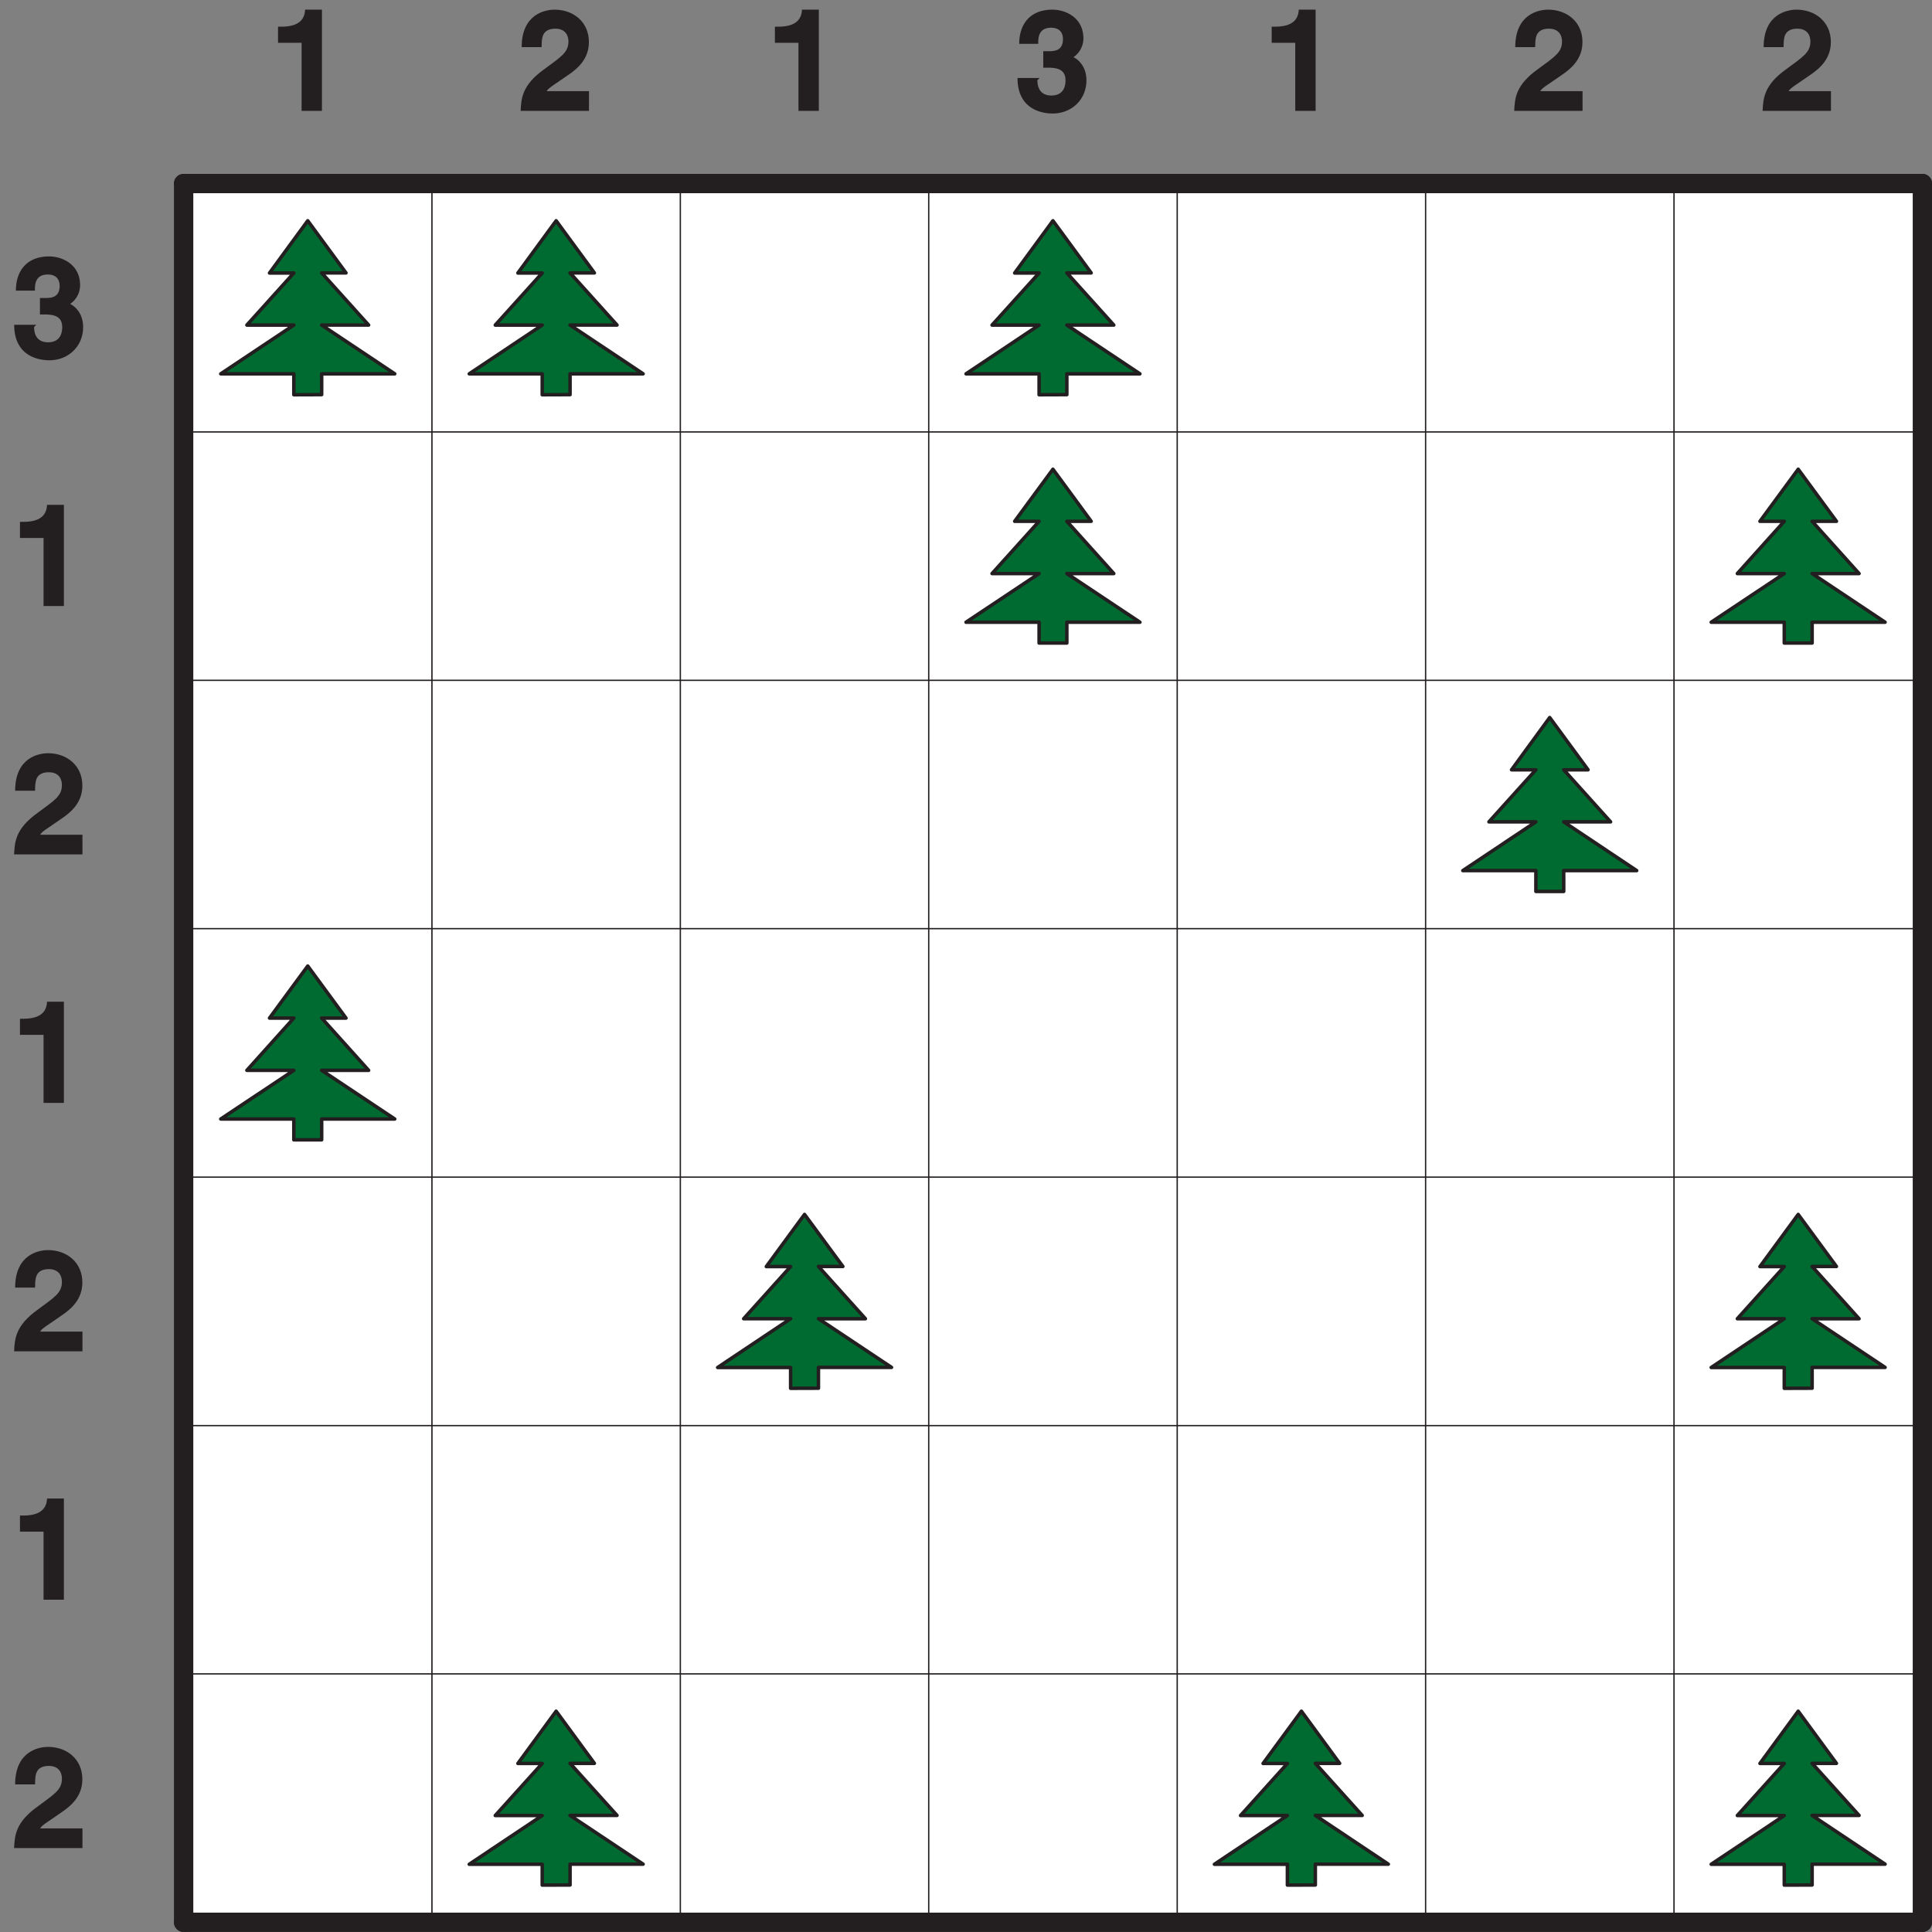 <svg xmlns="http://www.w3.org/2000/svg" xmlns:xlink="http://www.w3.org/1999/xlink" width="272.13" height="272.13" viewBox="0 0 204.095 204.095"><rect x="0" y="0" width="204.095" height="204.095" fill="#808080" stroke="none"/><defs><symbol overflow="visible" id="a"><path d="M3.13-4.56c.95 0 2.28-.08 2.28 1.34 0 1.16-.66 1.6-1.49 1.6-1.37 0-1.48-1.15-1.48-1.61l.23-.24H.34c0 3.4 2.7 3.75 3.7 3.75 2.08 0 3.58-1.53 3.58-3.5 0-1.78-1.25-2.45-1.57-2.53v.2a2.4 2.4 0 0 0 1.25-2.1c0-2.2-1.88-3.04-3.27-3.04-2.36 0-3.51 1.52-3.51 3.61h2.01c0-.5-.05-1.7 1.36-1.7 1.13 0 1.25.83 1.25 1.2 0 1.35-1.08 1.28-1.69 1.28h-.39v1.74zm0 0"/></symbol><symbol overflow="visible" id="b"><path d="M1.02-7.19h2.42V0h2.15v-10.69H3.81c-.04.9-.51 1.8-2.5 1.8H.95v1.7zm0 0"/></symbol><symbol overflow="visible" id="c"><path d="M2.55-6.88c.01-.76.01-1.8 1.45-1.8 1 0 1.38.65 1.38 1.34 0 1.17-.74 1.6-2.61 2.98C.5-2.72.39-1.34.33 0h7.22v-2.08H3.08c.19-.36.89-.73 2.26-1.7 1.02-.69 2.2-1.7 2.2-3.49 0-2.12-1.63-3.42-3.63-3.42-.93 0-3.47.42-3.47 3.96h2.1zm0 0"/></symbol><clipPath id="d"><path d="M18 18h186.1v3H18zm0 0"/></clipPath><clipPath id="e"><path d="M18 202h186.1v2.1H18zm0 0"/></clipPath><clipPath id="f"><path d="M18 18h3v186.1h-3zm0 0"/></clipPath><clipPath id="g"><path d="M202 18h2.1v186.1H202zm0 0"/></clipPath></defs><path d="M19.4 19.39h183.68v183.68H19.39zm0 0" fill="#fff"/><use xlink:href="#a" x="1.16" y="37.78" fill="#231f20"/><use xlink:href="#b" x="1.16" y="64.02" fill="#231f20"/><use xlink:href="#c" x="1.16" y="90.26" fill="#231f20"/><use xlink:href="#b" x="1.16" y="116.51" fill="#231f20"/><use xlink:href="#c" x="1.16" y="142.75" fill="#231f20"/><use xlink:href="#b" x="1.16" y="168.99" fill="#231f20"/><use xlink:href="#c" x="1.16" y="195.23" fill="#231f20"/><use xlink:href="#b" x="28.42" y="11.71" fill="#231f20"/><use xlink:href="#c" x="54.67" y="11.71" fill="#231f20"/><use xlink:href="#b" x="80.91" y="11.71" fill="#231f20"/><use xlink:href="#a" x="107.15" y="11.71" fill="#231f20"/><use xlink:href="#b" x="133.39" y="11.71" fill="#231f20"/><use xlink:href="#c" x="159.63" y="11.71" fill="#231f20"/><use xlink:href="#c" x="185.87" y="11.71" fill="#231f20"/><path d="M31.04 41.7v-2.21h-7.72l7.72-5.15h-4.96l4.96-5.5h-2.57l4.04-5.52 4.04 5.51h-2.57l4.96 5.51h-4.96l7.72 5.15h-7.72v2.2zm0 0M57.28 41.7v-2.21h-7.71l7.71-5.15h-4.96l4.96-5.5h-2.57l4.04-5.52 4.04 5.51h-2.57l4.96 5.51h-4.96l7.72 5.15h-7.72v2.2zm0 0M109.77 41.7v-2.21h-7.72l7.72-5.15h-4.97l4.97-5.5h-2.58l4.04-5.52 4.04 5.51h-2.57l4.96 5.51h-4.96l7.72 5.15h-7.72v2.2zm0 0M109.77 67.93v-2.2h-7.72l7.72-5.14h-4.97l4.97-5.52h-2.58l4.04-5.5 4.04 5.5h-2.57l4.96 5.52h-4.96l7.72 5.14h-7.72v2.2zm0 0M188.49 67.93v-2.2h-7.72l7.72-5.14h-4.96l4.96-5.52h-2.57l4.04-5.5 4.04 5.5h-2.57l4.96 5.52h-4.96l7.71 5.14h-7.71v2.2zm0 0M162.25 94.17v-2.2h-7.72l7.72-5.15h-4.96l4.96-5.5h-2.57l4.03-5.52 4.05 5.52h-2.57l4.95 5.5h-4.95l7.71 5.15h-7.71v2.2zm0 0M31.04 120.41v-2.2h-7.72l7.72-5.14h-4.96l4.96-5.52h-2.57l4.04-5.5 4.04 5.5h-2.57l4.96 5.52h-4.96l7.72 5.14h-7.72v2.2zm0 0M83.52 146.66v-2.2h-7.71l7.71-5.15h-4.96l4.96-5.51h-2.57l4.04-5.51 4.05 5.5h-2.58l4.96 5.52h-4.96l7.72 5.14h-7.72v2.2zm0 0M188.49 146.66v-2.2h-7.72l7.72-5.15h-4.96l4.96-5.51h-2.57l4.04-5.51 4.04 5.5h-2.57l4.96 5.52h-4.96l7.71 5.14h-7.71v2.2zm0 0M57.28 199.14v-2.2h-7.71l7.71-5.15h-4.96l4.96-5.5h-2.57l4.04-5.52 4.04 5.51h-2.57l4.96 5.5h-4.96l7.72 5.15h-7.72v2.2zm0 0M136 199.14v-2.2h-7.71l7.71-5.15h-4.95l4.95-5.5h-2.57l4.05-5.52 4.04 5.51h-2.57l4.95 5.5h-4.95l7.71 5.15h-7.71v2.2zm0 0M188.49 199.14v-2.2h-7.72l7.72-5.15h-4.96l4.96-5.5h-2.57l4.04-5.52 4.04 5.51h-2.57l4.96 5.5h-4.96l7.71 5.15h-7.71v2.2zm0 0" fill="#006b30" stroke-width=".369" stroke-linecap="round" stroke-linejoin="round" stroke="#231f20" stroke-miterlimit="10"/><g clip-path="url(#d)"><path d="M19.4 19.39h183.68" fill="none" stroke-width="2.041" stroke-linecap="round" stroke-linejoin="round" stroke="#231f20" stroke-miterlimit="10"/></g><path d="M19.4 45.63h183.68M19.4 71.87h183.68M19.4 98.1h183.68M19.4 124.35h183.68M19.4 150.6h183.68M19.4 176.83h183.68" fill="none" stroke-width=".142" stroke-linecap="round" stroke-linejoin="round" stroke="#231f20" stroke-miterlimit="10"/><g clip-path="url(#e)"><path d="M19.4 203.07h183.68" fill="none" stroke-width="2.041" stroke-linecap="round" stroke-linejoin="round" stroke="#231f20" stroke-miterlimit="10"/></g><g clip-path="url(#f)"><path d="M19.4 19.39v183.68" fill="none" stroke-width="2.041" stroke-linecap="round" stroke-linejoin="round" stroke="#231f20" stroke-miterlimit="10"/></g><path d="M45.63 19.39v183.68M71.87 19.39v183.68M98.11 19.39v183.68M124.36 19.39v183.68M150.6 19.39v183.68M176.84 19.39v183.68" fill="none" stroke-width=".142" stroke-linecap="round" stroke-linejoin="round" stroke="#231f20" stroke-miterlimit="10"/><g clip-path="url(#g)"><path d="M203.08 19.39v183.68" fill="none" stroke-width="2.041" stroke-linecap="round" stroke-linejoin="round" stroke="#231f20" stroke-miterlimit="10"/></g></svg>